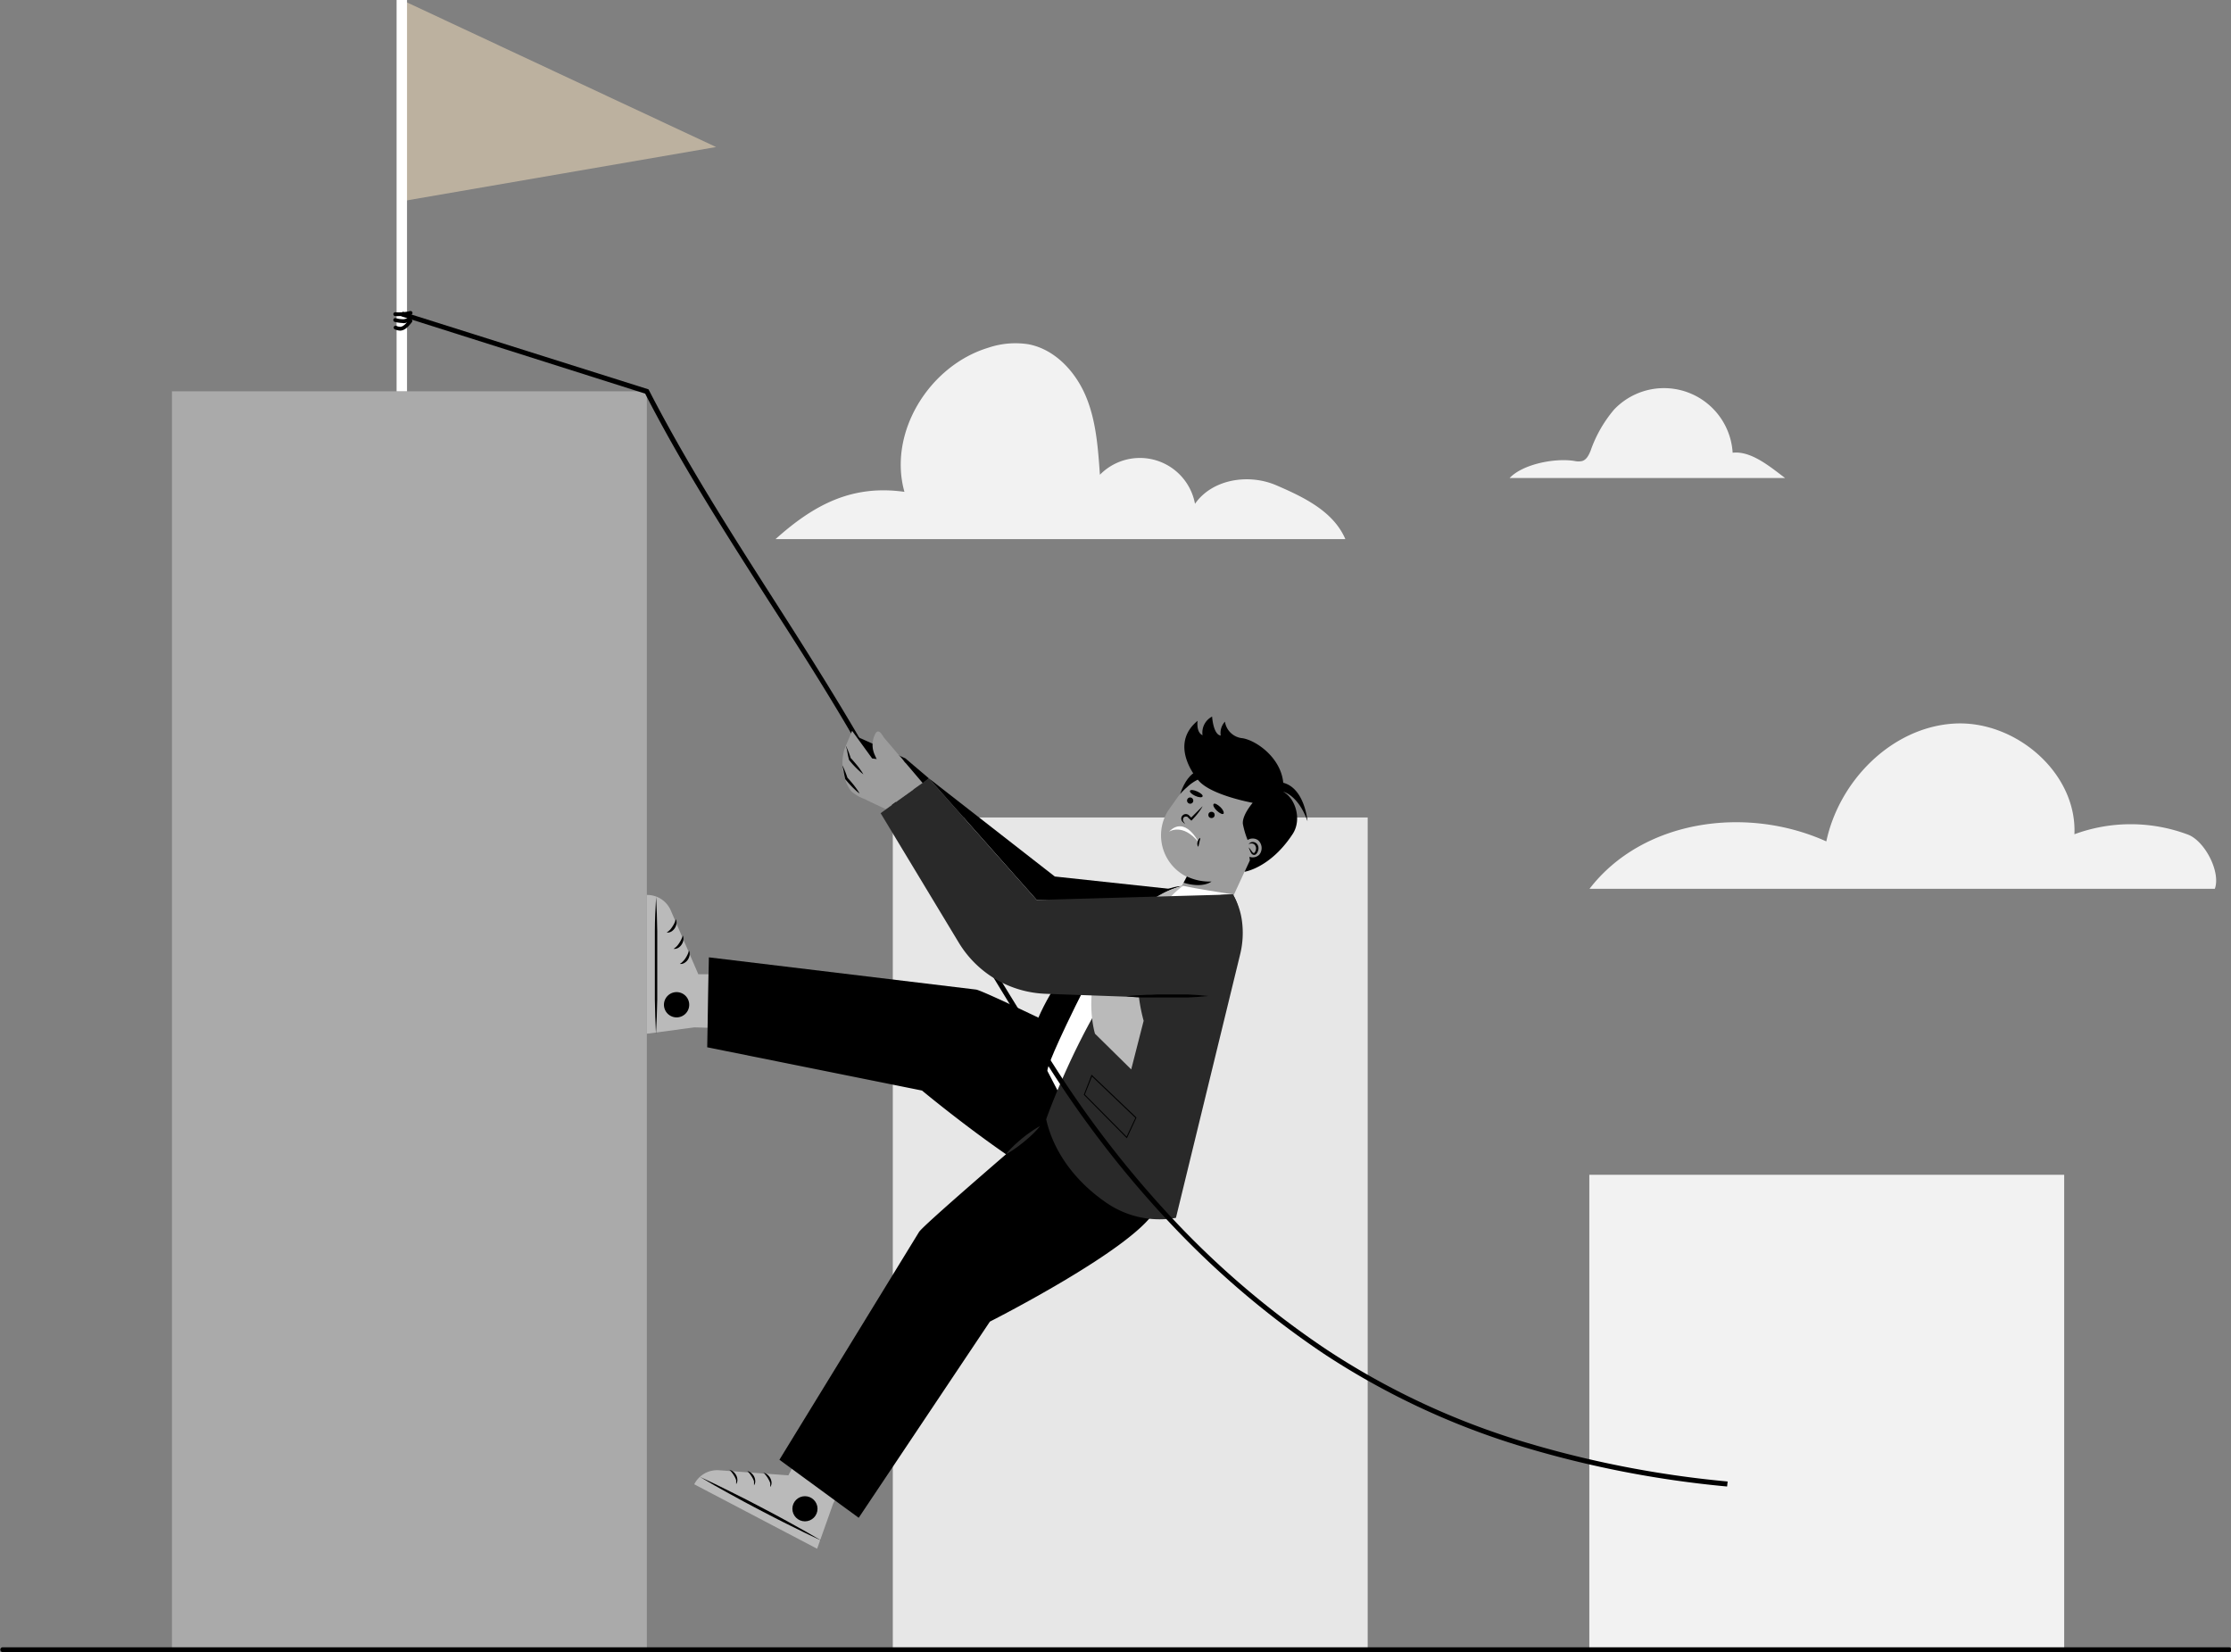 <svg xmlns="http://www.w3.org/2000/svg" viewBox="0 0 333.7 247.08"><rect x="0" y="0" width="333.7" height="247.08" fill="#808080" stroke="none"/><defs><style>.cls-1{fill:#e7e7e7;}.cls-2{fill:#f2f2f2;}.cls-3{fill:#aaa;}.cls-4{fill:#bcb19f;}.cls-5{fill:#fff;}.cls-6{fill:#9c9c9c;}.cls-7{fill:#bababa;}.cls-8{fill:#292929;}</style></defs><g id="Layer_2" data-name="Layer 2"><g id="&#x30EC;&#x30A4;&#x30E4;&#x30FC;_2" data-name="&#x30EC;&#x30A4;&#x30E4;&#x30FC; 2"><rect class="cls-1" x="133.54" y="122.26" width="71.03" height="124.47"></rect><rect class="cls-2" x="237.72" y="175.7" width="71.03" height="71.03"></rect><rect class="cls-3" x="25.72" y="58.52" width="71.03" height="188.21"></rect><path d="M333.34,247.08H.35a.36.36,0,0,1,0-.71h333a.36.36,0,1,1,0,.71Z"></path><polygon class="cls-4" points="60.1 0 60.1 30.1 107.11 21.99 60.1 0"></polygon><rect class="cls-5" x="59.32" width="1.56" height="58.52"></rect><path d="M180.09,115.2s-2.15-.56-3.57,3.54l5.57-2.33Z"></path><path class="cls-6" d="M182.94,136.79a1.49,1.49,0,0,0,.52-.59l4.57-9.91-.05,0a6.89,6.89,0,0,0-2.15-9.13h0a6.49,6.49,0,0,0-8.29.58,9.3,9.3,0,0,0-1.71,1.94l-1,1.4a6.91,6.91,0,0,0,1.88,9.58h0a6.06,6.06,0,0,0,.78.45l-2.12,4a2.13,2.13,0,0,0,1.6,3.09h0a8.3,8.3,0,0,0,5.52-1.21Z"></path><path d="M177.53,131.09a7.91,7.91,0,0,0,3.68.75s-1.25,1.07-4.16.18Z"></path><path d="M191.92,118.41s2.23.44,3.65,4.41c0,0-.41-4.92-3.63-5.75-.33-3.65-3.89-6.27-6.06-6.66a2.92,2.92,0,0,1-2.66-2.48,2.48,2.48,0,0,0-.63,2.08c-1.13-.14-1.29-2.84-1.29-2.84a2.7,2.7,0,0,0-1.43,2.79c-1-.45-.74-2.16-.74-2.16-4.54,3.74.14,8.93.14,8.93,1.84,2.21,8.1,3.34,8.1,3.34s-1.6,1.83-1.47,3.15a12.81,12.81,0,0,0,.75,2.5l.29,2.95-.79,1.71s3.84-.54,7.19-5.63C194.79,122.56,193.72,119.31,191.92,118.41Z"></path><path class="cls-6" d="M188.35,127.83a1.41,1.41,0,1,1-.19-2.18A1.56,1.56,0,0,1,188.35,127.83Z"></path><path d="M186.8,126.21a.75.75,0,0,1,.45-.27.82.82,0,0,1,.58.12.94.94,0,0,1,.12.09.69.69,0,0,1,.11.13,1.22,1.22,0,0,1,.14.28,1.18,1.18,0,0,1,0,.59,2.31,2.31,0,0,1-.1.28l-.07.12-.09.13a.65.65,0,0,1-.19.15.44.44,0,0,1-.32,0,.49.49,0,0,1-.28-.24c-.2-.3-.24-.58-.4-.85h0s0,0,0,0,0,0,0,0a1.12,1.12,0,0,1,.31.34c.09.12.18.25.27.36a.41.41,0,0,0,.17.13.14.14,0,0,0,.16-.07,1,1,0,0,0,.18-.4.79.79,0,0,0-.23-.81.65.65,0,0,0-.4-.14.73.73,0,0,0-.43.11h0s0,0,0,0Z"></path><path d="M179.88,120.57a3.55,3.55,0,0,1-.32.53,2.2,2.2,0,0,1-.17.25l-.18.24c-.12.16-.25.32-.38.47l-.2.22-.2.22-.23.24-.25-.24a3.31,3.31,0,0,1-.27-.26l-.11-.11-.08,0a.4.4,0,0,0-.19,0,.34.34,0,0,0-.18.07.44.44,0,0,0-.17.43,1,1,0,0,0,0,.14s.06.09.1.15a3.79,3.79,0,0,1,.2.34h0s0,0,0,0h0l-.27-.26-.14-.14a1,1,0,0,1-.1-.17.66.66,0,0,1,.14-.73.68.68,0,0,1,.74-.16.59.59,0,0,1,.17.1l.14.13.27.27h-.05l1.69-1.69h0s0,0,0,0Z"></path><path d="M183,121.7c-.14.14-.58-.06-1-.46s-.62-.84-.47-1,.58.07,1,.46S183.13,121.55,183,121.7Z"></path><path d="M179.86,119.13c-.08.18-.57.14-1.09-.1s-.86-.57-.78-.76.57-.14,1.09.1S180,118.94,179.86,119.13Z"></path><circle cx="181.21" cy="121.88" r="0.47"></circle><path d="M178.41,120a.47.47,0,0,1-.65.12.46.46,0,0,1-.13-.64.46.46,0,0,1,.65-.13A.48.48,0,0,1,178.41,120Z"></path><path class="cls-5" d="M174.85,124.39S176.9,123,179.3,126C179.3,126,177.32,121.88,174.85,124.39Z"></path><path d="M179.52,125.3c0,.13,0,.24-.05.36s-.05.22-.07.32l-.08.32c0,.11-.06.22-.11.35a.94.94,0,0,1-.09-.73,1.51,1.51,0,0,1,.14-.35A1,1,0,0,1,179.52,125.3Z"></path><polygon points="138.94 116.41 135.42 113.42 127.8 110.01 128.27 113.21 134 116.13 136.79 118.19 138.94 116.41"></polygon><path d="M176.92,132.53s-4.44-.59-14.2,9S152.85,162,152.85,162l10,4.72Z"></path><polygon points="175.07 132.95 157.77 131.09 138.94 116.41 155.07 134.6 174.6 134.6 175.07 132.95"></polygon><path class="cls-7" d="M124.63,224.85h0l.88-1.69-7-3.64-.59,1.13-10.36-.76a3.84,3.84,0,0,0-3.72,2.1l18.38,9.64Z"></path><path d="M122.85,230.41c-1.55-.71-3.09-1.46-4.62-2.23-.77-.37-1.53-.77-2.29-1.15l-2.28-1.18-2.27-1.2c-.75-.41-1.5-.81-2.25-1.23-1.5-.82-3-1.66-4.46-2.54,1.56.71,3.1,1.46,4.63,2.23.76.37,1.52.77,2.29,1.15l2.27,1.18,2.27,1.2c.75.41,1.51.81,2.25,1.23C119.89,228.69,121.38,229.53,122.85,230.41Z"></path><circle cx="120.4" cy="225.65" r="1.88"></circle><path d="M109,219.82a1.36,1.36,0,0,1,.66.27,1.69,1.69,0,0,1,.44.52,1.45,1.45,0,0,1,.19.66,1.07,1.07,0,0,1-.18.7h0c0-.1,0-.2,0-.3l0-.15,0-.14a2.7,2.7,0,0,0-.24-.55,4.45,4.45,0,0,0-.33-.51l-.19-.24-.21-.22Z"></path><path d="M111.67,220a1.19,1.19,0,0,1,.66.27,1.66,1.66,0,0,1,.44.51,1.53,1.53,0,0,1,.19.66,1,1,0,0,1-.18.7h0a2.54,2.54,0,0,0,0-.29l0-.15,0-.15a3,3,0,0,0-.24-.55q-.15-.25-.33-.51l-.19-.23-.21-.23Z"></path><path d="M114.11,220.25a1.36,1.36,0,0,1,.65.27,1.69,1.69,0,0,1,.44.52,1.64,1.64,0,0,1,.2.66,1.11,1.11,0,0,1-.19.7h0c0-.1,0-.2,0-.3l0-.15,0-.14a3.43,3.43,0,0,0-.25-.55,4.45,4.45,0,0,0-.33-.51l-.19-.24-.2-.22Z"></path><path class="cls-7" d="M103.87,153.65h0l2,.06.08-8h-1.5l-4.12-9.55a3.83,3.83,0,0,0-3.58-2.31l0,20.75Z"></path><path d="M98.12,154.64c-.09-1.71-.14-3.42-.17-5.13,0-.85,0-1.71,0-2.56v-2.57l0-2.56c0-.85,0-1.71,0-2.56,0-1.71.09-3.42.19-5.13.09,1.71.14,3.42.17,5.13,0,.85,0,1.71,0,2.56v2.57l0,2.56c0,.85,0,1.71,0,2.56C98.27,151.22,98.22,152.93,98.12,154.64Z"></path><path d="M101.2,152.16a1.89,1.89,0,1,1,1.89-1.88A1.89,1.89,0,0,1,101.2,152.16Z"></path><path d="M101.11,137.5a1.22,1.22,0,0,1,.06.7,1.63,1.63,0,0,1-.25.63,1.6,1.6,0,0,1-.49.48,1.15,1.15,0,0,1-.71.16l0,0a2.15,2.15,0,0,0,.24-.18l.12-.1.11-.1a3.41,3.41,0,0,0,.37-.48,4.4,4.4,0,0,0,.3-.52l.12-.28c0-.1.08-.19.11-.29Z"></path><path d="M102.14,139.94a1.32,1.32,0,0,1,.07.7,1.65,1.65,0,0,1-.26.63,1.6,1.6,0,0,1-.49.48,1.15,1.15,0,0,1-.71.16l0,0a2.15,2.15,0,0,0,.24-.18l.12-.1.11-.1a3.41,3.41,0,0,0,.37-.48,4.4,4.4,0,0,0,.3-.52l.12-.28a2.49,2.49,0,0,0,.11-.29Z"></path><path d="M103.08,142.19a1.25,1.25,0,0,1,.06.71,1.76,1.76,0,0,1-.25.62,1.53,1.53,0,0,1-.5.48,1,1,0,0,1-.7.16l0,0,.24-.17.11-.1.11-.11a2.89,2.89,0,0,0,.38-.47,4.54,4.54,0,0,0,.3-.53l.12-.27c0-.1.07-.19.1-.29Z"></path><path d="M137.91,163.1l-32.13-6.47.25-13.45L146,148c1.05.15,14.74,6.78,23,10.81a11.77,11.77,0,0,1,6,14.54c-1.37,3.78-4.69,6.79-12.08,5.8C156.18,178.29,137.91,163.1,137.91,163.1Z"></path><path d="M148.06,197.66,128.44,227l-11.86-8.68,20.88-34.06c.55-.91,12.08-10.83,19-16.79a11.78,11.78,0,0,1,15.72.29c2.92,2.76,4.37,7,.53,13.4C169.26,186.93,148.06,197.66,148.06,197.66Z"></path><path class="cls-5" d="M184.41,133.77c-2.27,15.36-7.38,31.11-8.74,43.41-9.37,1.65-15.09-9.36-19-17-.07-.14.17-1.52,4.18-9.7s9.57-16.51,16.09-18C179.41,133,181.92,133.36,184.41,133.77Z"></path><path class="cls-8" d="M184.41,133.77h0a10.63,10.63,0,0,1,1.36,4,13.49,13.49,0,0,1-.3,5.06l-9.58,39.31h0a14,14,0,0,1-10.41-2.26c-4.38-3-7.84-7.34-9-12.48h0S168.38,133.28,184.41,133.77Z"></path><path class="cls-7" d="M176.92,132.52s-9.58,6.44-5.86,20.15l-1.86,7.27-5.42-5.34s-4.17-13.54,10.41-21.13a13.18,13.18,0,0,1,2.73-.95Z"></path><path d="M168.55,170.24l-6.44-6.51,1.16-3,6.72,6.41Zm-6.28-6.55,6.24,6.3,1.31-2.8L163.33,161Z"></path><path class="cls-8" d="M150.46,172.63a14.71,14.71,0,0,1,1.13-1.23c.4-.38.82-.75,1.24-1.1s.87-.69,1.32-1a13,13,0,0,1,1.42-.89,13.29,13.29,0,0,1-1.13,1.23c-.4.38-.82.75-1.25,1.1s-.86.69-1.31,1A13,13,0,0,1,150.46,172.63Z"></path><path d="M258.33,222.32a155.6,155.6,0,0,1-31.42-6.2A113.55,113.55,0,0,1,198,202.46a133.69,133.69,0,0,1-22.61-19.14A156.89,156.89,0,0,1,157.17,160c-10-15.7-20.48-33.75-27.46-46.12C125.08,105.61,120,97.65,115.06,90c-6.37-10-13-20.26-18.56-31.13L60,47.3l.21-.68L97,58.23l.07.13c5.61,10.9,12.21,21.22,18.59,31.2,4.94,7.71,10,15.69,14.68,23.92,7,12.37,17.39,30.4,27.44,46.08a155.54,155.54,0,0,0,18.14,23.27,132.36,132.36,0,0,0,22.49,19,112.56,112.56,0,0,0,28.72,13.57,154.9,154.9,0,0,0,31.28,6.17Z"></path><path d="M59.69,47.27a4.35,4.35,0,0,1-.51,0,.29.29,0,1,1,0-.57,7.25,7.25,0,0,0,2.17-.18.29.29,0,0,1,.34.22.28.28,0,0,1-.21.34A8,8,0,0,1,59.69,47.27Z"></path><path d="M60.21,48.31a5.6,5.6,0,0,1-1.16-.17.28.28,0,0,1-.21-.34.28.28,0,0,1,.34-.22,4.15,4.15,0,0,0,1.19.16,1.49,1.49,0,0,0,1-.52.28.28,0,0,1,.4,0,.28.28,0,0,1,0,.4,2,2,0,0,1-1.4.72Z"></path><path d="M59.84,49.45a2.13,2.13,0,0,1-.77-.19.28.28,0,1,1,.2-.53,1.51,1.51,0,0,0,.59.15c.47,0,1-.62,1.31-1.05a.28.28,0,1,1,.44.35c-.42.53-1,1.24-1.73,1.27Z"></path><path class="cls-8" d="M184.41,133.77l-29.34.83-16.13-18.19-7.22,5.21L143.42,141a15.88,15.88,0,0,0,7.15,6.29h0a15.9,15.9,0,0,0,5.84,1.34l25,.89S188.05,139.83,184.41,133.77Z"></path><path class="cls-6" d="M138,117.1l-2.55-3-5-.67-3-4.13-1.1,2.63a7.07,7.07,0,0,0,0,4.34,4.78,4.78,0,0,0,1,2.09,6.16,6.16,0,0,0,2,1.15c1,.52,2.09,1,3.13,1.5l0,0Z"></path><path class="cls-6" d="M135.42,114.13a7.93,7.93,0,0,0-1-1.22l-1.07-1.27-1.08-1.26c-.24-.28-.64-1.24-1.13-.91a.83.83,0,0,0-.27.39,3.56,3.56,0,0,0-.05,3l1.19,2.64Z"></path><path d="M126.52,111.55c.08.15.15.31.22.46s.13.31.19.46c.12.32.24.63.34,1l0-.08c.34.37.67.76,1,1.16.16.2.31.4.45.61a7.22,7.22,0,0,1,.42.65,7.3,7.3,0,0,1-.59-.49c-.19-.17-.37-.35-.55-.53-.36-.36-.7-.74-1-1.13l0,0v0c-.09-.32-.16-.65-.22-1s-.07-.33-.09-.5S126.53,111.72,126.52,111.55Z"></path><path d="M126,114.48a4.66,4.66,0,0,1,.22.45l.2.47c.12.31.24.62.34.94l-.05-.08c.35.38.68.76,1,1.16.15.2.31.4.45.61a5.47,5.47,0,0,1,.41.65,7,7,0,0,1-.59-.49c-.19-.17-.37-.35-.55-.53-.35-.36-.69-.74-1-1.13l0,0v0c-.08-.33-.15-.65-.22-1,0-.17-.06-.33-.08-.5A4,4,0,0,1,126,114.48Z"></path><path d="M168.46,149c1-.12,2-.18,3.07-.22.51,0,1,0,1.53-.05l1.54,0,1.53,0,1.54,0c1,.05,2.05.11,3.07.23-1,.11-2.05.18-3.07.22l-1.54,0H174.6l-1.54,0-1.53,0C170.5,149.2,169.48,149.13,168.46,149Z"></path><path class="cls-2" d="M237.75,132.93h93.53c.92-2.53-1.51-7.15-4-8.1a24.38,24.38,0,0,0-17-.06c.41-9.24-8.95-17.19-18.18-16.54s-17,8.56-18.93,17.61C261.23,120.45,245.73,122.57,237.75,132.93Z"></path><path class="cls-2" d="M201.23,80.63H116c5.84-5.24,11.52-8.16,19.28-7.07C132.79,64.69,139,54.67,147.84,52a12.64,12.64,0,0,1,6-.51c3.93.75,7,4.05,8.56,7.74S164.23,67,164.52,71a8.38,8.38,0,0,1,14.22,4.35c2.57-3.69,8-4.56,12.16-2.77S199.45,76.49,201.23,80.63Z"></path><path class="cls-2" d="M225.8,71.49H267c-2.22-1.67-5.08-4.1-7.84-3.78a10.29,10.29,0,0,0-17.73-6.46,19.28,19.28,0,0,0-3.51,6.14c-.26.64-.6,1.37-1.27,1.56a2.57,2.57,0,0,1-1.1,0C232.67,68.46,227.82,69.37,225.8,71.49Z"></path></g></g></svg>